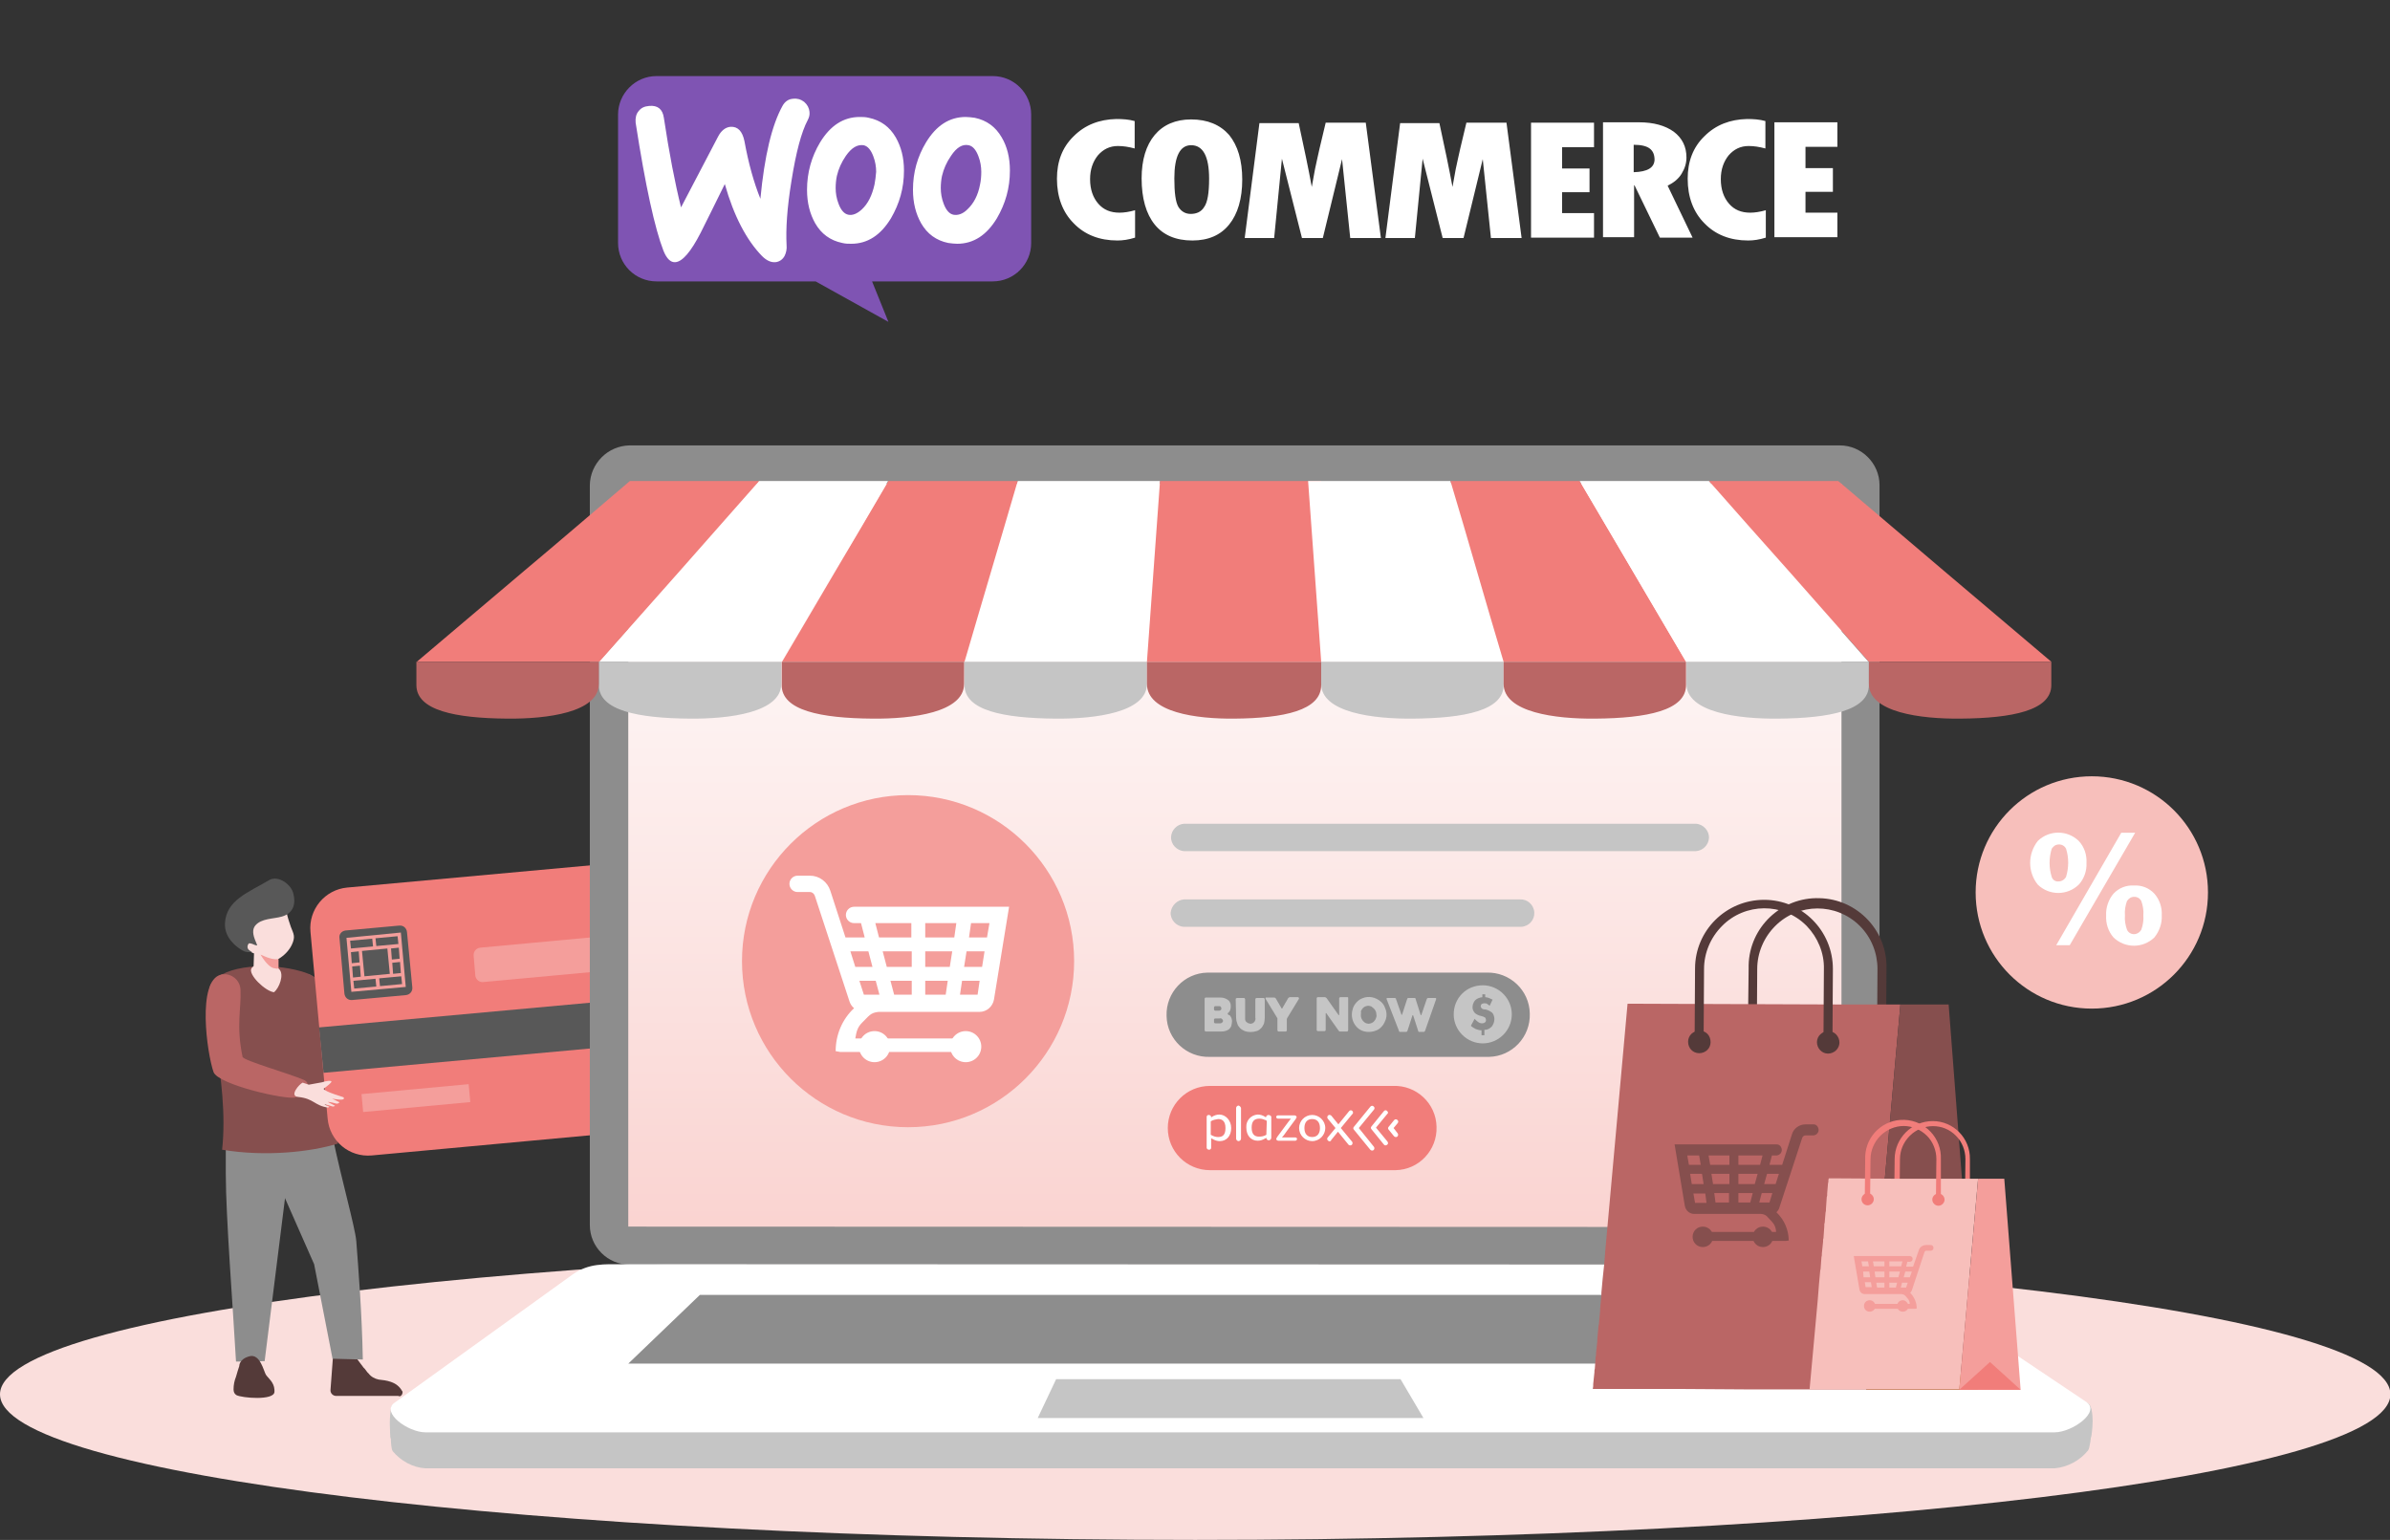 <svg xmlns="http://www.w3.org/2000/svg" xmlns:xlink="http://www.w3.org/1999/xlink" id="Capa_1" x="0px" y="0px" viewBox="0 0 584.3 376.5" style="enable-background:new 0 0 584.3 376.5;" xml:space="preserve"><rect x="0" y="0" width="584.3" height="376.5" fill="#333333" stroke="none"/><style type="text/css">	.st0{fill-rule:evenodd;clip-rule:evenodd;fill:#FADEDC;}	.st1{fill-rule:evenodd;clip-rule:evenodd;fill:#8D8D8D;}	.st2{fill-rule:evenodd;clip-rule:evenodd;fill:#99BFE8;}	.st3{fill-rule:evenodd;clip-rule:evenodd;fill:#FFFFFF;}	.st4{fill-rule:evenodd;clip-rule:evenodd;fill:#DAA9AA;}	.st5{fill-rule:evenodd;clip-rule:evenodd;fill:#543A39;}	.st6{fill-rule:evenodd;clip-rule:evenodd;fill:#864F4E;}	.st7{fill-rule:evenodd;clip-rule:evenodd;fill:#F49E9B;}	.st8{fill-rule:evenodd;clip-rule:evenodd;fill:#BA6665;}	.st9{fill-rule:evenodd;clip-rule:evenodd;fill:#585858;}	.st10{fill-rule:evenodd;clip-rule:evenodd;fill:#F17D7A;}	.st11{fill-rule:evenodd;clip-rule:evenodd;fill:#ECCB06;}	.st12{fill:#F49E9B;}	.st13{clip-path:url(#SVGID_00000099646330972971515630000013572106885772838807_);}	.st14{fill:url(#SVGID_00000181801164446054613730000015714179881813889165_);}	.st15{fill-rule:evenodd;clip-rule:evenodd;fill:#C5C5C5;}	.st16{clip-path:url(#SVGID_00000157302284187980983140000000832130930175133075_);}	.st17{fill:#F7BFBB;}	.st18{fill:#FFFFFF;}	.st19{clip-path:url(#SVGID_00000157274519997432499960000011039924151286512528_);}	.st20{fill:#C5C5C5;}	.st21{fill:#8D8D8D;}	.st22{fill:#543A39;}	.st23{clip-path:url(#SVGID_00000075153826776457930530000006646581230932163236_);}	.st24{fill:#BA6665;}	.st25{fill:#864F4E;}	.st26{fill:#B46327;}	.st27{fill:#F17D7A;}	.st28{clip-path:url(#SVGID_00000065054387049836282000000004823142167940816281_);}	.st29{fill-rule:evenodd;clip-rule:evenodd;fill:#7F54B3;}</style><g id="e3ecfb15-9ed6-4ff9-95e1-24eb893746f8">	<g id="a7a7a661-b142-432b-9e82-69900db48422">		<g>			<path class="st0" d="M292.2,305.3c161.4,0,292.2,15.9,292.2,35.6s-130.8,35.6-292.2,35.6S0,360.5,0,340.9     S130.8,305.3,292.2,305.3"></path>			<path class="st1" d="M55.2,277.6v9.4c0,10.4,1.8,33.3,2.5,45.9l7-0.1l5.7-45.6l9.8,1.4l0.5-12.4c0.1-43-21.9-33-20-8.6     C60.9,270.2,54.1,274.6,55.2,277.6"></path>			<path class="st2" d="M73.9,245.3c2.4,5.3,4,6.9,10.8,8c5.6,0.8,16.2-11.7,17-13.4s-2.2-6.2-3.2-5.6s-12.4,9.2-13.2,9.2     s-3.5-1.3-9.6-5.2C75.1,237.8,72.2,242.8,73.9,245.3"></path>			<path class="st3" d="M98.7,234.8c-0.2,1.6,1.2,4.2,2.4,4.7c0.1-0.2,0.9-1.2,1.4-2c1.1-1.6-1.5-5-2.2-4.3L98.7,234.8z"></path>			<path class="st4" d="M101.8,232.4c0.2-0.7,0.8-3.7,1.4-4.2c0.3-0.2,0.3-0.1,0.5,0c0.1,0.2,0.2,0.5,0.2,0.8c0,0.4-0.1,0.9-0.2,1.3     c1.7-0.9,3.2-2.9,4.4-4.3c0.5-0.6,1.3-0.5,0.8,0.5c-0.6,0.9-1.2,1.8-1.9,2.7l2.1-1.4c0.6-0.3,0.6,0.4,0.3,0.7     c-0.4,0.5-1.8,1.8-1.8,1.8l1.5-0.6c0.6-0.2,0.3,0.5,0.1,0.6c-0.4,0.3-1.6,1.1-1.6,1.1l0.7-0.2c0.8-0.3,0.2,0.8,0,0.8     c-0.1,0-2.8,1.8-3.3,2c-1.2,0.7-1.8,1.9-2.6,2.9c-1-0.9-1.6-2-1.8-3.3L101.8,232.4z"></path>			<path class="st5" d="M97.4,341.3H82.2c-0.7,0-1.3-0.5-1.4-1.2c0-0.1,0-0.2,0-0.3l0.6-8c0.5-0.2,1-0.4,1.5-0.5s0.9-0.5,1.1-1v-0.1     c0.3-1.5,2.6-2,3-0.5c0.1,0.2,0.1,0.4,0.1,0.6v0.1c0.1,0.3,0.1,0.6,0.2,0.9l0,0c0,0.4,0.1,0.7,0.1,1.1l0.6,0.8l0.3,0.4l0.6,0.8     l0.3,0.3l0.6,0.8l0.3,0.3c0.6,0.8,1.5,1.3,2.5,1.5c1.7,0.2,4.4,0.4,5.7,2.8l0.1,0.1c0.1,0.5-0.2,1.1-0.7,1.2     C97.5,341.3,97.5,341.4,97.4,341.3"></path>			<path class="st1" d="M81.4,278.3l-16.6,3.6l12,27.2l4.5,23.1l7.4,0.2c-0.2-11.2-1.1-22.5-1.6-29C86.8,300,83.4,288,81.4,278.3"></path>			<path class="st5" d="M67.1,340.3c-0.1,2.2-8,1.5-9.3,0.8c-0.5-0.3-0.7-0.8-0.7-1.4c0-1.1,0.2-2.1,0.6-3.1     c0.5-1.6,0.4-1.5,0.8-2.6c0,0-0.1-1.7,2.5-2.4s3.5,3.7,4,4.5s2,1.8,2.1,3.7C67.1,340,67.1,340.1,67.1,340.3"></path>			<path class="st6" d="M51.6,240.5c-2.3,3.4,4.6,23.3,2.7,40.6c10.7,1.8,21.9,0.5,28.3-1.5c0-13.1-1.2-28.7-3.9-38.5     c-0.6-1.6-1.9-2.7-5-3.6C66.1,235.3,54.8,235.8,51.6,240.5"></path>			<path class="st0" d="M71.3,231.1c-0.7,1.4-1.9,2.6-3.3,3.4v2.2l0.3,0.3c1.2,1.3,0,4.5-1.3,5.6c-2.1-0.2-6.5-4.4-5.5-5.9l0.5-0.5     l0.1-3.1c-0.2,0-1.5-0.8-1.9-0.9c-0.6-0.4-1-1-1-1.7c0-0.8,1.2-0.5,1.2-0.5c-1.5-2.1-3.2-3.8-1-5.6s7.4-3,7.4-3l3.1-1.1     c-0.4,1.1,0.4,4.1,1.2,6.3C71.8,228.4,72.3,229,71.3,231.1"></path>			<path class="st7" d="M63.7,233.4c0,0,1.7,3,3.2,3.3s0.7,0.1,1.2,0v-2.2C67.1,234.6,66.1,234.5,63.7,233.4"></path>			<path class="st8" d="M58.8,242.1c0-2.2-1.9-4-4.1-3.9c-0.2,0-0.5,0-0.7,0.1c-5.9,1.5-3.4,19.2-1.8,23.8c1.1,3.1,17.9,6.9,20,6.2     c1.2-0.4,2.2-1.2,2.8-2.2c0.4-0.6,0.3-1.5-0.4-1.9c-0.1-0.1-0.2-0.1-0.4-0.2c-3.4-1.5-14.7-4.7-14.9-5.6     C57.7,250.6,59,246.8,58.8,242.1"></path>			<path class="st9" d="M71.6,218.1c0.9,2.9,0.1,5.2-2.7,6c-2.1,0.6-5,0.4-6.5,2.2c-0.7,0.9-0.7,2.1,0.2,4.1c0.2,0.6,0.6,1-0.4,0.6     c-0.4-0.2-1.2-0.5-1.4-0.3c-0.4,0.5-0.4,1.2,0.1,1.6c0,0,0.1,0,0.1,0.1c0.2,0.1,0.4,0.2,0.6,0.3c-0.8,0.2-1.6,0.1-2.3-0.3     c-1.2-0.7-4.5-2.9-4.3-6.7c0.3-5.6,5.7-7.5,10.6-10.4C67.6,213.9,70.8,215.8,71.6,218.1"></path>			<path class="st2" d="M171.4,240.8c0.2,1.5-0.4,2.9-1.5,3.9c-0.1-0.2-0.8-0.9-1.2-1.4c-1-1.2,0.8-4.1,1.4-3.5L171.4,240.8z"></path>			<path class="st10" d="M171.4,209.1L84.9,217c-5.5,0.5-9.5,5.4-9,10.8l4.2,45.7c0.5,5.5,5.3,9.5,10.8,9l86.6-8L171.4,209.1z"></path>			<polygon class="st9" points="174.5,242.4 78,251.2 79.1,262.3 175.5,253.5    "></polygon>			<path class="st11" d="M175.9,258l-2.8,0.2c-2.9,0.3-5,3-4.7,6c0.3,2.8,2.8,4.9,5.7,4.7l2.8-0.2h0.1L175.9,258L175.9,258z"></path>			<path class="st11" d="M173,226.6l-18.7,1.7c-1,0.1-1.7,1-1.6,1.9l0.4,4.8c0.1,1,1,1.7,2,1.6l0,0l18.7-1.7L173,226.6z"></path>			<path class="st7" d="M147.7,228.9l-30.3,2.8c-1,0.1-1.7,1-1.6,2l0,0l0.4,4.8c0.1,1,1,1.7,1.9,1.6c0,0,0,0,0.1,0l30.3-2.8     c1-0.1,1.7-1,1.6-2l0,0l-0.4-4.8C149.6,229.5,148.7,228.8,147.7,228.9L147.7,228.9"></path>			<path class="st11" d="M160.6,258.9l-2.8,0.3c-2.9,0.3-5.1,2.9-4.8,5.8s2.9,5.1,5.8,4.8l2.8-0.2c2.9-0.3,5.1-2.9,4.8-5.8l0,0     C166.1,260.8,163.5,258.7,160.6,258.9"></path>			<path class="st9" d="M84.5,227.5l13.1-1.2c1-0.1,1.8,0.6,1.9,1.6l0,0l1.3,13.5c0.1,1-0.6,1.8-1.6,1.9l-13.1,1.2     c-1,0.1-1.8-0.6-1.9-1.6L83,229.4C82.8,228.5,83.5,227.6,84.5,227.5"></path>			<path class="st7" d="M98.1,238.7l-5.4,0.5l0.2,1.9l5.4-0.5L98.1,238.7z M97.8,235.2l-1.9,0.2l0.2,2.7l1.9-0.2L97.8,235.2z      M95.6,231.9l0.2,2.7l1.9-0.2l-0.2-2.7L95.6,231.9z M88,236.1l-1.9,0.2l0.2,2.7l1.9-0.2L88,236.1z M87.7,232.6l-1.9,0.2l0.2,2.7     l1.9-0.2L87.7,232.6z M88.5,232.5l0.6,6.2l6.2-0.6l-0.6-6.2L88.5,232.5z M86.4,239.8l0.2,1.9l5.4-0.5l-0.2-1.9L86.4,239.8z      M91,229.5l-5.4,0.5l0.2,1.9l5.4-0.5L91,229.5z M97.2,228.9l-5.4,0.5l0.2,1.9l5.4-0.5L97.2,228.9z M84.7,229.3L98,228l1.2,13.3     l-13.3,1.2L84.7,229.3z"></path>							<rect x="88.5" y="266.2" transform="matrix(0.996 -9.254516e-02 9.254516e-02 0.996 -24.402 10.559)" class="st12" width="26.3" height="4.4"></rect>			<path class="st0" d="M74,264.7l1.5,0.5l3.3-0.6c0.4-0.2,2.8-0.7,2.1,0.1c-0.4,0.5-1.8,1.5-1.8,1.5c0.4,0.8,4.9,2,4.9,2.1     c0.6,1-2.3,0.4-2.8,0.3c0.6,0.3,1.2,0.6,1.8,0.9c-0.2,0.3-0.6,0.4-0.9,0.3c-0.6-0.2-1.2-0.3-1.9-0.4c-0.1,0.1,1.8,0.9,1.7,1     c-0.2,0.1-0.5,0.2-0.7,0.1c-0.6-0.2-1.2-0.4-1.8-0.5c-0.2,0.1,1.3,0.6,1.1,0.6s-0.2,0.3-0.3,0.2c-3.4-0.5-3.4-2.2-7.3-2.6     C70.6,268,73.2,265,74,264.7"></path>			<path class="st1" d="M153.9,108.9h295.9c5.3,0,9.7,4.4,9.7,9.7v180.9c0,5.3-4.3,9.7-9.7,9.7H153.9c-5.3,0-9.7-4.3-9.7-9.7V118.6     C144.3,113.3,148.6,109,153.9,108.9"></path>			<g>				<g>					<defs>						<path id="SVGID_1_" d="M153.6,299.9L153.6,299.9L153.6,299.9V118.4c0-0.1,0.1-0.1,0.1-0.1h296.4c0.1,0,0.1,0.1,0.1,0.1v181.5        l0,0l-0.1,0.1L153.6,299.9L153.6,299.9"></path>					</defs>					<clipPath id="SVGID_00000183940741340811005790000000977473045417736337_">						<use xlink:href="#SVGID_1_" style="overflow:visible;"></use>					</clipPath>					<g style="clip-path:url(#SVGID_00000183940741340811005790000000977473045417736337_);">													<linearGradient id="SVGID_00000012462932689242569160000016595101064917085077_" gradientUnits="userSpaceOnUse" x1="301.95" y1="851.94" x2="301.95" y2="584.26" gradientTransform="matrix(1 0 0 1 0 -466)">							<stop offset="0" style="stop-color:#F7BFBB"></stop>							<stop offset="1" style="stop-color:#FFFFFF"></stop>						</linearGradient>													<rect x="153.6" y="118.3" style="fill:url(#SVGID_00000012462932689242569160000016595101064917085077_);" width="296.7" height="181.7"></rect>					</g>				</g>			</g>			<path class="st15" d="M139.3,320.9h324.8l46.6,22.5c1.3,0.6,0.6,10.1-0.2,11.2c-2,2.5-5,4.1-8.2,4.4H104c-3.1-0.2-6-1.8-8-4.2     c-0.8-1.2-0.4-9.3-0.3-10.8L139.3,320.9z"></path>			<path class="st15" d="M139.3,320.9h324.8l46.2,22.1c2,1,1.2,8,0.8,8.6c-1.4,2.2-6,4.6-8.8,4.6H104c-2.8,0-7.1-2.3-8.4-4.4     c-0.3-0.5-0.2-1.9-0.3-3.7c0-1.4,0.1-2.9,0.4-4.3L139.3,320.9z"></path>			<path class="st3" d="M152.3,309.1l300.4,0.1c4-0.2,7.5,0.1,10.3,2l47.1,31.6c3.5,2.4-3.5,7.4-7.8,7.4H104     c-4.2,0-10.9-4.8-7.6-7.2l43.6-31.4C144,308.8,147.7,309.1,152.3,309.1"></path>			<polygon class="st1" points="171.1,316.6 430.6,316.6 448.1,333.4 153.6,333.4    "></polygon>			<polygon class="st15" points="258.2,337.2 342.4,337.2 348,346.7 253.7,346.7    "></polygon>			<g>				<g>					<defs>						<path id="SVGID_00000014596411340133521180000003416132690384284560_" d="M511.4,189.8c15.7,0,28.4,12.7,28.4,28.4        s-12.7,28.4-28.4,28.4c-15.7,0-28.4-12.7-28.4-28.4S495.7,189.8,511.4,189.8L511.4,189.8"></path>					</defs>					<clipPath id="SVGID_00000062912856480532131170000005182826282193798302_">						<use xlink:href="#SVGID_00000014596411340133521180000003416132690384284560_" style="overflow:visible;"></use>					</clipPath>					<g style="clip-path:url(#SVGID_00000062912856480532131170000005182826282193798302_);">						<rect x="483" y="189.8" class="st17" width="56.8" height="56.8"></rect>					</g>				</g>			</g>			<path class="st18" d="M502.7,231.1l15.9-27.5h3.4l-16,27.5H502.7z M528.5,223.8c0.1,2-0.6,3.9-1.8,5.4c-2.8,2.7-7.2,2.7-10,0     c-1.3-1.5-1.9-3.4-1.8-5.4c-0.1-1.9,0.6-3.9,1.8-5.3c1.3-1.4,3.1-2.1,5-2c1.9-0.1,3.7,0.6,5,2C528,220,528.6,221.9,528.5,223.8z      M521.7,228.4c0.7,0,1.4-0.4,1.8-1.1c0.4-1.1,0.6-2.3,0.5-3.5c0.1-1.2-0.1-2.4-0.5-3.5c-0.5-1-1.7-1.3-2.7-0.8     c-0.3,0.2-0.6,0.5-0.8,0.8c-0.4,1.1-0.6,2.3-0.5,3.5c-0.1,1.2,0.1,2.4,0.5,3.5C520.3,228,521,228.4,521.7,228.4z M510.1,211     c0.1,1.9-0.6,3.9-1.9,5.3c-2.8,2.7-7.2,2.7-10,0c-2.5-3.1-2.5-7.5,0-10.7c2.8-2.7,7.2-2.7,10,0C509.6,207.1,510.2,209,510.1,211     L510.1,211z M503.3,215.5c0.7,0,1.4-0.4,1.8-1.1c0.7-2.3,0.7-4.7,0-6.9c-0.5-1-1.7-1.3-2.7-0.8c-0.3,0.2-0.6,0.5-0.8,0.8     c-0.7,2.3-0.7,4.7,0,6.9C501.8,215.1,502.5,215.6,503.3,215.5z"></path>			<g>				<g>					<defs>						<path id="SVGID_00000068677519228161649690000006896344741377535930_" d="M222,194.4c22.4,0,40.6,18.2,40.6,40.6        c0,22.4-18.2,40.6-40.6,40.6s-40.6-18.2-40.6-40.6S199.6,194.4,222,194.4L222,194.4"></path>					</defs>					<clipPath id="SVGID_00000176025717056771202270000007531920511728666296_">						<use xlink:href="#SVGID_00000068677519228161649690000006896344741377535930_" style="overflow:visible;"></use>					</clipPath>					<g style="clip-path:url(#SVGID_00000176025717056771202270000007531920511728666296_);">						<rect x="181.4" y="194.4" class="st12" width="81.2" height="81.2"></rect>					</g>				</g>			</g>			<path class="st3" d="M226.2,232.6v3.8h6l0.6-3.8H226.2z M216.8,236.4h6.1v-3.8h-7.1L216.8,236.4z M209.1,236.4h4.2l-1-3.8h-4.4     L209.1,236.4z M215,243.2l-0.9-3.4h-4l1.1,3.4H215z M222.9,243.2v-3.4h-5.2l0.9,3.4H222.9z M231.2,243.2l0.5-3.4h-5.5v3.4H231.2z      M239.5,239.8h-4.3l-0.5,3.4h4.3L239.5,239.8z M240.7,232.6h-4.4l-0.6,3.8h4.4L240.7,232.6z M237.4,225.7l-0.5,3.5h4.4l0.6-3.5     H237.4z M226.2,225.7v3.5h7.1l0.5-3.5H226.2z M214,225.7l0.9,3.5h7.9v-3.5H214z M206.7,229.2h4.7l-0.9-3.5h-1.7c-1.1,0-2-0.9-2-2     s0.9-2,2-2h37.9l-3.7,22.7c-0.3,1.7-1.8,3-3.5,3h-24.7c-2.1,0.2-2.4,1.1-4,2.6c-1.2,1.2-1.4,2.2-1.7,3.9h27c1.1,0,2,2,2,3.1     c0,1.1,0.2,0.2-1,0.2h-31.7l-1.1-0.2c0-4,1.6-7.8,4.5-10.5c-0.5-0.4-0.9-1-1.1-1.6l-8.5-25.9c-0.2-0.5-0.6-0.9-1.2-0.9h-3     c-1.1,0-2-0.9-2-2s0.9-2,2-2h3c2.3,0,4.3,1.5,5,3.7L206.7,229.2z"></path>			<path class="st3" d="M213.8,252.1c2.1,0,3.8,1.7,3.8,3.8s-1.7,3.8-3.8,3.8s-3.8-1.7-3.8-3.8l0,0     C210,253.8,211.7,252.1,213.8,252.1"></path>			<path class="st3" d="M236.1,252.1c2.1,0,3.8,1.7,3.8,3.8s-1.7,3.8-3.8,3.8s-3.8-1.7-3.8-3.8S234,252.1,236.1,252.1L236.1,252.1"></path>			<path class="st10" d="M295.8,265.5h44.8c5.7-0.2,10.5,4.3,10.6,10c0.2,5.7-4.3,10.5-10,10.6c-0.2,0-0.4,0-0.6,0h-44.8     c-5.7,0-10.3-4.6-10.3-10.3S290.1,265.5,295.8,265.5"></path>			<g>				<path class="st1" d="M295.8,237.8h67.6c5.7-0.2,10.5,4.3,10.6,10c0.2,5.7-4.3,10.5-10,10.6c-0.2,0-0.4,0-0.6,0h-67.6      c-5.7,0.2-10.5-4.3-10.6-10c-0.2-5.7,4.3-10.5,10-10.6C295.4,237.8,295.6,237.8,295.8,237.8"></path>				<path class="st20" d="M339,244.3c0-0.1,0-0.2,0-0.2c0-0.1,0.1-0.1,0.2-0.1h1.8c0.1,0,0.1,0,0.2,0.1c0.1,0,0.1,0.1,0.1,0.2      l1.3,3.7c0,0.1,0,0.1,0.1,0.1s0.1,0,0.1-0.1l1.2-3.7c0-0.1,0.1-0.1,0.1-0.2c0.1-0.1,0.1-0.1,0.2-0.1h1.5c0.1,0,0.2,0,0.2,0.1      c0.1,0,0.1,0.1,0.1,0.2l1.2,3.8c0,0.1,0.1,0.1,0.1,0.1s0.1,0,0.1-0.1l1.3-3.8c0-0.1,0.1-0.1,0.1-0.2c0.1,0,0.1-0.1,0.2-0.1h1.8      c0.1,0,0.1,0,0.2,0.1c0,0.1,0,0.1,0,0.2l-2.7,7.7c0,0.1-0.1,0.1-0.1,0.2c-0.1,0-0.1,0.1-0.2,0.1H347c-0.1,0-0.2,0-0.2-0.1      c-0.1,0-0.1-0.1-0.1-0.2l-1.2-3.7c0-0.1-0.1-0.1-0.1-0.1s-0.1,0-0.1,0.1l-1.2,3.7c0,0.1-0.1,0.1-0.1,0.2c-0.1,0-0.1,0.1-0.2,0.1      h-1.5c-0.1,0-0.2,0-0.2-0.1c-0.1,0-0.1-0.1-0.1-0.2L339,244.3z M332.7,248.1c0,0.3,0,0.5,0.1,0.8s0.3,0.5,0.4,0.7      c0.2,0.2,0.4,0.4,0.6,0.5s0.5,0.2,0.8,0.2s0.5-0.1,0.8-0.2c0.2-0.1,0.5-0.3,0.6-0.5c0.2-0.2,0.3-0.4,0.4-0.7s0.2-0.5,0.1-0.8      c0-0.6-0.2-1.1-0.6-1.5c-0.2-0.2-0.4-0.3-0.6-0.5c-0.2-0.1-0.5-0.2-0.8-0.2s-0.5,0.1-0.8,0.2c-0.2,0.1-0.5,0.3-0.6,0.5      c-0.2,0.2-0.3,0.4-0.4,0.7C332.8,247.5,332.7,247.8,332.7,248.1L332.7,248.1z M330.5,248.1c0-0.6,0.1-1.1,0.3-1.7      c0.2-0.5,0.5-1,0.9-1.4s0.8-0.7,1.3-0.9c1.6-0.7,3.4-0.3,4.7,0.9c0.4,0.4,0.7,0.8,0.9,1.4c0.5,1.1,0.5,2.3,0,3.3      c-0.2,0.5-0.5,1-0.9,1.4s-0.8,0.7-1.4,0.9c-1.1,0.4-2.3,0.4-3.3,0s-1.8-1.3-2.2-2.3C330.6,249.2,330.5,248.6,330.5,248.1      L330.5,248.1z M329.6,244.2v7.7c0,0.1-0.1,0.3-0.3,0.3h-1.7c-0.1,0-0.2,0-0.2-0.1c-0.1,0-0.1-0.1-0.2-0.2l-2.9-4.1      c0-0.1-0.1-0.1-0.1-0.1s-0.1,0-0.1,0.1v4c0,0.1,0,0.1-0.1,0.2c0,0.1-0.1,0.1-0.2,0.1h-1.6c-0.1,0-0.1,0-0.2-0.1      c-0.1,0-0.1-0.1-0.1-0.2v-7.7c0-0.1,0-0.1,0.1-0.2c0-0.1,0.1-0.1,0.2-0.1h1.7c0.1,0,0.2,0,0.2,0.1c0.1,0,0.1,0.1,0.2,0.1      l2.9,4.1c0,0.1,0.1,0.1,0.1,0.1s0.1,0,0.1-0.1v-4c0-0.1,0-0.1,0.1-0.2c0.1-0.1,0.1-0.1,0.2-0.1h1.7c0.1,0,0.1,0,0.2,0.1      C329.6,244.1,329.6,244.2,329.6,244.2L329.6,244.2z M317.5,244.3l-2.8,4.6c0,0.1-0.1,0.2-0.1,0.2c0,0.1,0,0.2,0,0.2v2.6      c0,0.1,0,0.1-0.1,0.2c0,0.1-0.1,0.1-0.2,0.1h-1.7c-0.1,0-0.1,0-0.2-0.1s-0.1-0.1-0.1-0.2v-2.6c0-0.1,0-0.2,0-0.3      s-0.1-0.2-0.1-0.2c-0.5-0.8-0.9-1.5-1.4-2.3s-0.9-1.5-1.4-2.3c0-0.1,0-0.1,0-0.2c0-0.1,0.1-0.1,0.1-0.1h2c0.2,0,0.3,0.1,0.4,0.2      l1.4,2.4c0,0.1,0.1,0.1,0.1,0.1s0.1,0,0.1-0.1l1.4-2.4c0-0.1,0.1-0.1,0.2-0.2c0.1,0,0.1-0.1,0.2-0.1h2c0.1,0,0.1,0,0.2,0.1      C317.6,244.1,317.6,244.2,317.5,244.3L317.5,244.3z M302.1,244.3c0-0.1,0-0.1,0.1-0.2c0.1,0,0.1-0.1,0.2-0.1h1.7      c0.1,0,0.1,0,0.2,0.1c0,0.1,0.1,0.1,0.1,0.2v4.6c0,0.3,0,0.5,0.1,0.7s0.2,0.3,0.4,0.4c0.1,0.1,0.3,0.2,0.4,0.2s0.3,0.1,0.4,0.1      s0.3,0,0.4-0.1c0.2,0,0.3-0.1,0.4-0.2c0.1-0.1,0.3-0.3,0.3-0.4c0.1-0.2,0.2-0.5,0.1-0.7v-4.6c0-0.1,0-0.1,0.1-0.2      c0,0,0.1-0.1,0.2-0.1h1.7c0.1,0,0.1,0,0.2,0.1c0,0.1,0.1,0.1,0.1,0.2v4.6c0,0.5-0.1,1-0.2,1.4c-0.2,0.4-0.4,0.8-0.7,1.1      c-0.3,0.3-0.7,0.6-1.1,0.7c-1,0.3-2,0.3-2.9,0c-0.4-0.2-0.8-0.4-1.1-0.7c-0.3-0.3-0.6-0.7-0.7-1.1c-0.2-0.5-0.3-1-0.3-1.4      L302.1,244.3z M298.2,249h-1.1c-0.1,0-0.3,0.1-0.3,0.3v0.6c0,0.1,0,0.1,0.1,0.2c0.1,0.1,0.1,0.1,0.2,0.1h1.3      c0.1,0,0.3-0.1,0.4-0.2c0.1-0.1,0.2-0.2,0.2-0.4s-0.1-0.3-0.2-0.4C298.6,249,298.5,248.9,298.2,249L298.2,249z M297.1,247.1h1      c0.1,0,0.3-0.1,0.4-0.2c0.1-0.1,0.1-0.2,0.1-0.4c0-0.1-0.1-0.3-0.2-0.4c-0.1-0.1-0.2-0.1-0.3-0.1h-1c-0.1,0-0.3,0.1-0.3,0.3v0.5      C296.8,247,297,247.1,297.1,247.1L297.1,247.1z M300.2,248c0.1,0.1,0.2,0.2,0.4,0.2c0.1,0.1,0.2,0.2,0.3,0.4      c0.1,0.2,0.2,0.3,0.2,0.5c0.1,0.2,0.1,0.4,0.1,0.6c0,0.4-0.1,0.8-0.2,1.2c-0.1,0.3-0.4,0.6-0.6,0.8c-0.3,0.2-0.6,0.3-0.9,0.4      c-0.4,0.1-0.7,0.1-1.1,0.1h-3.6c-0.1,0-0.1,0-0.2-0.1s-0.1-0.1-0.1-0.2v-7.7c0-0.1,0-0.1,0.1-0.2c0-0.1,0.1-0.1,0.2-0.1h3.4      c0.3,0,0.7,0,1,0.1s0.6,0.2,0.9,0.4s0.5,0.4,0.6,0.7c0.2,0.3,0.2,0.7,0.2,1.1c0,0.3-0.1,0.6-0.2,0.9c-0.1,0.2-0.3,0.4-0.5,0.6      C300.1,247.8,300.1,247.9,300.2,248L300.2,248z"></path>				<path class="st15" d="M362.5,240.9c3.9,0,7.1,3.2,7.1,7.1c0,3.9-3.2,7.1-7.1,7.1s-7.1-3.2-7.1-7.1l0,0      C355.4,244,358.5,240.9,362.5,240.9"></path>				<path class="st21" d="M360.5,249.1c0.3,0.3,0.6,0.6,0.9,0.8s0.6,0.3,1,0.3c0.2,0,0.5-0.1,0.6-0.2c0.2-0.1,0.3-0.4,0.3-0.6      c0-0.2-0.1-0.4-0.2-0.6c-0.3-0.2-0.6-0.3-1-0.4c-0.6-0.1-1.2-0.4-1.6-0.8c-0.3-0.4-0.5-0.8-0.5-1.3c0-0.6,0.2-1.2,0.6-1.7      c0.5-0.5,1.1-0.7,1.8-0.8v-0.7h0.7v0.7c0.3,0,0.6,0.1,0.9,0.2c0.3,0.1,0.6,0.3,0.9,0.4l-0.7,1.5c-0.2-0.2-0.5-0.3-0.7-0.5      c-0.2-0.1-0.5-0.1-0.7-0.1s-0.4,0.1-0.6,0.2c-0.1,0.1-0.2,0.3-0.2,0.5s0.1,0.3,0.2,0.5c0.2,0.2,0.5,0.3,0.8,0.3h0.1      c0.6,0.1,1.2,0.4,1.7,0.8c0.2,0.2,0.3,0.4,0.4,0.7c0.3,0.9,0.1,1.9-0.5,2.7c-0.5,0.5-1.1,0.8-1.8,0.8v1.3h-0.7v-1.2      c-0.5,0-0.9-0.1-1.4-0.3c-0.4-0.2-0.9-0.5-1.2-0.8L360.5,249.1z"></path>			</g>			<path class="st3" d="M283.6,117.6h-34.8c-2.2,7.4-4.4,14.8-6.5,22.1s-4.3,14.8-6.5,22.1h44.7L283.6,117.6z"></path>			<path class="st10" d="M248.8,117.6h-31.6c-4.3,7.4-8.7,14.8-13,22.1l-13,22.1h44.6c2.2-7.4,4.3-14.8,6.5-22.1     S246.6,125,248.8,117.6"></path>			<path class="st3" d="M217.1,117.6h-31.6c-6.5,7.4-13,14.8-19.5,22.1l-19.6,22.1H191l13-22.1C208.5,132.3,212.8,125,217.1,117.6"></path>			<path class="st10" d="M185.6,117.6H154c-8.7,7.4-17.3,14.8-26,22.1l-26.1,22.1h44.6l19.6-22.1C172.6,132.3,179.1,125,185.6,117.6     "></path>			<path class="st15" d="M235.7,161.8h44.7v5.4c0,7-12.7,8.6-22.4,8.5c-12.7-0.1-22.2-2-22.2-8.2L235.7,161.8z"></path>			<path class="st8" d="M191.1,161.8h44.6v5.4c0,7-12.7,8.6-22.4,8.5c-12.7-0.1-22.2-2-22.2-8.2L191.1,161.8L191.1,161.8z"></path>			<path class="st15" d="M146.4,161.8H191v5.4c0,7-12.7,8.6-22.4,8.5c-12.7-0.1-22.2-2-22.2-8.2L146.4,161.8L146.4,161.8z"></path>			<path class="st8" d="M101.8,161.8h44.6v5.4c0,7-12.7,8.6-22.4,8.5c-12.7-0.1-22.2-2-22.2-8.2L101.8,161.8L101.8,161.8z"></path>			<path class="st8" d="M323,161.8h-42.6v5.4c0,7,12.1,8.6,21.4,8.5c12.1-0.1,21.2-2,21.2-8.2V161.8z"></path>			<polygon class="st10" points="280.4,161.8 323,161.8 323,117.6 283.6,117.6    "></polygon>			<path class="st3" d="M319.8,117.6h34.8c2.2,7.4,4.4,14.8,6.5,22.1c2.2,7.4,4.4,14.8,6.5,22.1H323L319.8,117.6z"></path>			<path class="st10" d="M354.6,117.6h31.6c4.3,7.4,8.7,14.8,13,22.1c4.3,7.4,8.7,14.8,13,22.1h-44.6c-2.2-7.4-4.4-14.8-6.5-22.1     S356.8,125,354.6,117.6"></path>			<path class="st3" d="M386.2,117.6h31.6c6.5,7.4,13,14.8,19.5,22.1l19.5,22.1h-44.6c-4.3-7.4-8.7-14.8-13-22.1     C394.9,132.3,390.6,125,386.2,117.6"></path>			<path class="st10" d="M417.8,117.6h31.6l26,22.1l26.1,22.1h-44.6l-19.5-22.1C430.8,132.3,424.3,125,417.8,117.6"></path>			<path class="st15" d="M367.6,161.8H323v5.4c0,7,12.7,8.6,22.4,8.5c12.7-0.1,22.2-2,22.2-8.2V161.8z"></path>			<path class="st8" d="M412.2,161.8h-44.6v5.4c0,7,12.7,8.6,22.4,8.5c12.7-0.1,22.2-2,22.2-8.2V161.8z"></path>			<path class="st15" d="M456.9,161.8h-44.6v5.4c0,7,12.7,8.6,22.4,8.5c12.7-0.1,22.2-2,22.2-8.2V161.8z"></path>			<path class="st8" d="M501.5,161.8h-44.6v5.4c0,7,12.7,8.6,22.4,8.5c12.7-0.1,22.2-2,22.2-8.2V161.8z"></path>			<path class="st15" d="M289.5,201.4h125.1c1.8,0.1,3.3,1.7,3.2,3.5c-0.1,1.7-1.5,3.1-3.2,3.2H289.5c-1.8-0.1-3.3-1.7-3.2-3.5     C286.4,202.9,287.8,201.5,289.5,201.4"></path>			<path class="st15" d="M289.5,219.9h82.1c1.8-0.1,3.4,1.3,3.5,3.2c0.1,1.8-1.3,3.4-3.2,3.5c-0.1,0-0.2,0-0.4,0h-82.1     c-1.8-0.1-3.3-1.7-3.2-3.5C286.4,221.4,287.8,220,289.5,219.9"></path>			<path class="st22" d="M429.5,253.5l0.1-16.6c0-3.9,1.6-7.7,4.4-10.5c5.7-5.7,14.9-5.7,20.6-0.1l0.1,0.1c2.8,2.8,4.3,6.6,4.3,10.5     l-0.1,16.6c0,0.6,0.5,1.1,1.1,1.1l0,0c0.6,0,1.1-0.5,1.1-1.1l0.1-16.6c0.3-9.3-7.1-17.1-16.4-17.3c-9.3-0.3-17.1,7.1-17.3,16.4     c0,0.3,0,0.5,0,0.8l-0.2,16.6c0,0.6,0.5,1.1,1.1,1.1l0,0C429,254.6,429.5,254.2,429.5,253.5"></path>			<g>				<g>					<defs>						<polygon id="SVGID_00000123433348066011009350000012712192107989922482_" points="442.3,339.7 442.3,339.7 442.3,339.7         426.9,339.7 426.9,339.7 426.9,339.7 411.6,339.6 411.6,339.6 411.5,339.6 396.2,339.6 396.2,339.6 396.2,339.6 389.4,339.6         389.5,338.9 389.5,338.9 389.5,338.9 389.5,338.4 389.5,338.4 389.5,338.4 389.8,335.5 389.8,335.5 389.8,335.1 389.8,335.1         389.8,335.1 389.9,334.6 389.9,334.6 389.9,334.6 390.1,331.8 390.1,331.8 390.2,331.3 390.2,331.3 390.2,331.3 390.2,330.8         390.2,330.8 390.2,330.8 390.5,328 390.5,328 390.5,328 390.5,327.5 390.5,327.5 390.5,327.5 390.8,324.2 390.8,324.2         390.8,324.2 390.9,323.7 390.9,323.7 390.9,323.7 391.2,320.4 391.2,320.4 391.2,320.4 391.2,319.9 391.2,319.9 391.2,319.9         391.5,316.6 391.5,316.6 391.5,316.6 391.5,316.1 391.5,316.1 391.5,316.1 391.8,312.8 391.8,312.8 391.8,312.8 392.2,309         392.2,309 392.2,309 392.5,305.3 392.5,305.3 392.5,305.3 397.9,245.4 452.5,245.6 452.5,245.6 452.5,245.6 464.6,245.6         456.2,339.7       "></polygon>					</defs>					<clipPath id="SVGID_00000018205528160814966960000007106511820993756300_">						<use xlink:href="#SVGID_00000123433348066011009350000012712192107989922482_" style="overflow:visible;"></use>					</clipPath>					<g style="clip-path:url(#SVGID_00000018205528160814966960000007106511820993756300_);">						<rect x="389.4" y="245.4" class="st24" width="75.2" height="94.3"></rect>					</g>				</g>			</g>			<polygon class="st25" points="476.4,245.6 464.6,245.6 456.2,339.8 483.6,339.8    "></polygon>			<polygon class="st26" points="456.2,339.8 470,327.4 483.6,339.8    "></polygon>			<path class="st22" d="M412.7,254.7c0-1.5,1.2-2.7,2.8-2.7s2.7,1.2,2.7,2.8c0,1.5-1.2,2.7-2.8,2.7l0,0     C413.9,257.5,412.7,256.3,412.7,254.7C412.7,254.8,412.7,254.7,412.7,254.7"></path>			<path class="st22" d="M444.2,254.8c0-1.5,1.3-2.7,2.8-2.7s2.7,1.3,2.7,2.8c0,1.5-1.3,2.7-2.8,2.7     C445.4,257.6,444.2,256.3,444.2,254.8L444.2,254.8"></path>			<path class="st22" d="M416.5,253.5l0.1-16.6c0-3.9,1.6-7.7,4.4-10.5c5.6-5.7,14.9-5.8,20.6-0.1l0.1,0.1c2.7,2.8,4.3,6.6,4.2,10.5     l-0.1,16.6c0,0.6,0.5,1.1,1.1,1.1l0,0c0.6,0,1.1-0.5,1.1-1.1l0.1-16.6c0-9.3-7.5-16.9-16.8-16.9s-16.9,7.5-16.9,16.8l0,0     l-0.1,16.6c0,0.6,0.5,1.1,1.1,1.1S416.5,254,416.5,253.5"></path>			<path class="st6" d="M422.8,287v2.5h-4l-0.4-2.5H422.8z M429,289.5h-4V287h4.7L429,289.5z M434.1,289.5h-2.8l0.7-2.5h2.9     L434.1,289.5z M430.1,294l0.6-2.3h2.6l-0.7,2.3H430.1z M425,294v-2.3h3.5l-0.6,2.3H425z M419.4,294l-0.3-2.3h3.6v2.3H419.4z      M414,291.8h2.9l0.3,2.3h-2.8L414,291.8z M413.2,287h2.9l0.4,2.5h-2.9L413.2,287z M415.4,282.5l0.4,2.3h-2.9l-0.4-2.3H415.4z      M422.8,282.5v2.3h-4.7l-0.4-2.3H422.8z M430.9,282.5l-0.6,2.3H425v-2.3H430.9z M435.7,284.8h-3.1l0.6-2.3h1.2     c0.7-0.1,1.3-0.7,1.2-1.5c-0.1-0.7-0.6-1.2-1.2-1.2h-25l2.5,15c0.2,1.2,1.2,2,2.3,2h16.3c1.4,0.1,1.6,0.8,2.6,1.8     c0.7,0.7,1.1,1.6,1.1,2.6h-17.9c-0.7,0-1.3,1.3-1.3,2.1s-0.1,0.1,0.6,0.1h21l0.7-0.1c0-2.6-1.1-5.1-3-6.9     c0.3-0.3,0.6-0.7,0.7-1.1l5.6-17.1c0.1-0.3,0.4-0.6,0.8-0.6h2c0.7-0.1,1.3-0.7,1.2-1.5c-0.1-0.7-0.6-1.2-1.2-1.2h-2     c-1.5,0-2.9,1-3.3,2.4L435.7,284.8z"></path>			<path class="st6" d="M431,299.9c-1.4,0-2.5,1.1-2.5,2.5s1.1,2.5,2.5,2.5s2.5-1.1,2.5-2.5S432.4,299.9,431,299.9L431,299.9"></path>			<path class="st6" d="M416.3,299.9c-1.4,0-2.5,1.1-2.5,2.5s1.1,2.5,2.5,2.5s2.5-1.1,2.5-2.5S417.7,299.9,416.3,299.9L416.3,299.9"></path>			<path class="st27" d="M464.4,292.5l0.1-9.1c0-2.2,0.9-4.2,2.4-5.7c3.1-3.1,8.2-3.2,11.3,0l0,0c1.5,1.5,2.3,3.6,2.3,5.7l-0.1,9.1     c0,0.3,0.3,0.6,0.6,0.6c0.3,0,0.6-0.3,0.6-0.6v-9.1c0.1-5.1-4-9.3-9.1-9.3l0,0c-5.1,0-9.3,4.2-9.3,9.3l-0.1,9.1     c0,0.3,0.2,0.6,0.5,0.7c0.3,0,0.6-0.2,0.7-0.5C464.4,292.6,464.4,292.5,464.4,292.5"></path>			<g>				<g>					<defs>						<polygon id="SVGID_00000085929336630775392350000000191222743304449172_" points="468,339.8 468,339.8 467.9,339.8         452.8,339.7 452.8,339.7 452.8,339.7 442.4,339.7 444.4,317.8 444.4,317.8 444.4,317.8 444.7,314 444.7,314 444.7,314         445,310.7 445,310.7 445,310.7 445.1,310.2 445.1,310.2 445.1,310.2 445.3,307.4 445.4,306.9 445.4,306.9 445.4,306.9         445.4,306.5 445.4,306.5 445.4,306.5 445.7,303.6 445.7,303.6 445.7,303.6 445.7,303.1 445.7,303.1 445.7,303.1 445.8,302.7         445.8,302.7 445.8,302.7 446,299.8 446,299.8 446,299.8 446,299.4 446,299.4 446,299.3 446.1,298.9 446.1,298.9 446.1,298.9         446.3,296.5 446.3,296.5 446.3,296.5 446.4,296 446.4,296 446.4,296 446.4,295.6 446.4,295.6 446.4,295.6 446.6,292.7         446.6,292.7 446.6,292.7 446.7,292.3 446.7,292.3 446.7,292.2 446.7,291.8 446.7,291.8 446.7,291.8 446.9,289.4 446.9,289.4         446.9,289.4 447,288.9 447,288.9 447,288.9 447,288.5 447,288.5 447,288.5 447.1,288.1 449,288.1 449,288.1 449.1,288.1         464.6,288.2 464.6,288.2 464.6,288.2 480.1,288.2 480.1,288.2 480.2,288.2 483.6,288.2 479,339.8       "></polygon>					</defs>					<clipPath id="SVGID_00000070115065289992028550000000197209054183220884_">						<use xlink:href="#SVGID_00000085929336630775392350000000191222743304449172_" style="overflow:visible;"></use>					</clipPath>					<g style="clip-path:url(#SVGID_00000070115065289992028550000000197209054183220884_);">						<rect x="442.4" y="288.1" class="st17" width="41.2" height="51.6"></rect>					</g>				</g>			</g>			<polygon class="st12" points="490,288.2 483.6,288.2 479,339.8 494,339.8    "></polygon>			<polygon class="st27" points="479,339.8 486.5,333 494,339.8    "></polygon>			<path class="st27" d="M455.1,293.2c0-0.8,0.7-1.5,1.5-1.5s1.5,0.7,1.5,1.5s-0.7,1.5-1.5,1.5C455.8,294.7,455.1,294.1,455.1,293.2     L455.1,293.2"></path>			<path class="st27" d="M472.4,293.3c0-0.8,0.7-1.5,1.5-1.5l0,0c0.8,0,1.5,0.7,1.5,1.5l0,0c0,0.8-0.7,1.5-1.5,1.5     S472.4,294.1,472.4,293.3"></path>			<path class="st27" d="M457.2,292.5l0.1-9.1c0-2.1,0.9-4.2,2.4-5.7s3.6-2.4,5.7-2.4s4.2,0.9,5.7,2.4s2.3,3.6,2.3,5.7l-0.1,9.1     c0,0.3,0.3,0.6,0.6,0.6l0,0c0.3,0,0.6-0.3,0.6-0.6v-9.1c0.2-5.1-3.8-9.4-8.9-9.6s-9.4,3.8-9.6,8.9c0,0.2,0,0.4,0,0.6l-0.1,9.1     c0,0.3,0.2,0.6,0.6,0.6l0,0C457,293.1,457.3,292.9,457.2,292.5C457.3,292.5,457.3,292.5,457.2,292.5"></path>			<path class="st7" d="M460.7,310.9v1.4h-2.2l-0.2-1.4H460.7z M464.1,312.3h-2.2v-1.4h2.6L464.1,312.3z M466.9,312.3h-1.5l0.4-1.4     h1.6L466.9,312.3z M464.7,314.8l0.3-1.2h1.4l-0.4,1.2H464.7z M461.9,314.8v-1.2h1.9l-0.3,1.2H461.9z M458.9,314.8l-0.2-1.2h2v1.2     H458.9z M455.9,313.5h1.5l0.2,1.2h-1.5L455.9,313.5z M455.5,310.9h1.5l0.2,1.4h-1.6L455.5,310.9z M456.7,308.4l0.2,1.2h-1.6     l-0.2-1.2H456.7z M460.7,308.4v1.2h-2.6l-0.2-1.2H460.7z M465.1,308.4l-0.3,1.2h-2.9v-1.2H465.1z M467.7,309.7H466l0.3-1.2h0.6     c0.4,0,0.7-0.3,0.7-0.7c0-0.4-0.3-0.7-0.7-0.7l0,0h-13.7l1.4,8.2c0.1,0.6,0.6,1.1,1.3,1.1h9c0.8,0.1,0.9,0.4,1.4,1     c0.4,0.4,0.6,0.9,0.6,1.4h-9.8c-0.4,0-0.7,0.7-0.7,1.1s-0.1,0.1,0.3,0.1h11.5l0.4-0.1c0-1.4-0.6-2.8-1.6-3.8     c0.2-0.2,0.3-0.4,0.4-0.6l3.1-9.4c0.1-0.2,0.2-0.3,0.4-0.3h1.1c0.4,0,0.7-0.3,0.7-0.7l0,0c0-0.4-0.3-0.7-0.7-0.7h-1.1     c-0.8,0-1.6,0.5-1.8,1.3L467.7,309.7z"></path>			<path class="st7" d="M465.2,317.9c-0.8,0-1.4,0.6-1.4,1.4s0.6,1.4,1.4,1.4s1.4-0.6,1.4-1.4l0,0     C466.5,318.6,465.9,317.9,465.2,317.9"></path>			<path class="st7" d="M457.1,317.9c-0.8,0-1.4,0.6-1.4,1.4s0.6,1.4,1.4,1.4s1.4-0.6,1.4-1.4l0,0     C458.5,318.6,457.9,317.9,457.1,317.9L457.1,317.9"></path>			<path class="st18" d="M330.6,271.6c-0.2-0.2-0.6-0.2-0.8,0.1l0,0l0,0l-2.6,3.2l-1.7-2.1c-0.2-0.2-0.5-0.3-0.8-0.1     c-0.2,0.2-0.3,0.5-0.1,0.8l1.9,2.3l-1.9,2.3c-0.2,0.2-0.2,0.6,0.1,0.8c0.2,0.2,0.5,0.2,0.7,0v-0.1l1.7-2.1l2.6,3.2     c0.2,0.2,0.6,0.2,0.8,0c0.2-0.2,0.2-0.5,0.1-0.7l-2.8-3.4l2.8-3.4C330.9,272.2,330.8,271.8,330.6,271.6L330.6,271.6 M332.2,275.8     l3.7-4.5c0.2-0.2,0.2-0.6-0.1-0.8c-0.2-0.2-0.6-0.2-0.8,0.1l0,0l-4,4.9c-0.2,0.2-0.2,0.5,0,0.7l4,4.9c0.2,0.2,0.5,0.3,0.8,0.1     l0,0c0.2-0.2,0.3-0.5,0.1-0.8l0,0L332.2,275.8z M340.7,275.8l1-1.2c0.2-0.2,0.2-0.6-0.1-0.8l0,0c-0.2-0.2-0.6-0.2-0.8,0.1l0,0     l0,0l-1.3,1.6c-0.2,0.2-0.2,0.5,0,0.7l1.3,1.6c0.2,0.2,0.5,0.3,0.8,0.1c0.2-0.2,0.3-0.5,0.1-0.8l0,0L340.7,275.8z M339.1,271.6     c-0.2-0.2-0.6-0.2-0.8,0.1l0,0l0,0l-3,3.7c-0.2,0.2-0.2,0.5,0,0.7l3,3.7c0.2,0.3,0.5,0.3,0.8,0.1c0.3-0.2,0.3-0.5,0.1-0.8l0,0     l0,0l-2.8-3.4l2.8-3.4C339.4,272.2,339.4,271.9,339.1,271.6C339.1,271.7,339.1,271.7,339.1,271.6L339.1,271.6 M316.7,278.1h-3.3     c0.4-0.4,0.8-1,1.3-1.7l2-2.7c0.2-0.3,0.3-0.5,0.3-0.6s-0.2-0.4-0.5-0.4h-4.1c-0.2,0-0.4,0.2-0.4,0.4l0,0c0,0.2,0.2,0.4,0.4,0.4     h3.2c-0.3,0.4-0.9,1.1-1.3,1.7l-2,2.7c-0.2,0.3-0.3,0.5-0.3,0.6s0.2,0.4,0.5,0.4h4.2c0.2,0,0.4-0.2,0.4-0.5     C317.1,278.3,316.9,278.1,316.7,278.1L316.7,278.1 M320.8,278L320.8,278c-1.2,0-1.9-0.8-1.9-2.2s0.7-2.2,1.9-2.2l0,0     c1.2,0,1.9,0.8,1.9,2.2S322,278,320.8,278 M320.8,272.6L320.8,272.6c-1.8,0-3.2,1.5-3.2,3.2c0,1.8,1.5,3.2,3.2,3.2l0,0     c1.8,0,3.2-1.5,3.2-3.2C324,274,322.5,272.6,320.8,272.6L320.8,272.6 M309.6,277.3c0,0.1,0,0.2-0.1,0.2c-0.5,0.3-1.1,0.4-1.7,0.4     c-1.1,0-1.8-0.6-1.8-2.2s0.7-2.2,1.9-2.2c0.6,0,1.1,0.2,1.6,0.4c0.1,0,0.2,0.2,0.2,0.3L309.6,277.3z M310.1,272.6     c-0.3,0-0.6,0.3-0.6,0.6l0,0l-0.3-0.2c-0.5-0.3-1.1-0.5-1.7-0.5c-1.7,0.1-2.9,1.5-2.8,3.1v0.1c0,1.9,1.1,3.2,2.8,3.2     c0.6,0,1.2-0.2,1.7-0.5l0.4-0.2l0,0c0,0.3,0.2,0.6,0.6,0.6c0.3,0,0.6-0.3,0.6-0.6l0,0V273C310.7,272.8,310.4,272.6,310.1,272.6      M297.8,278c-0.6,0-1.2-0.2-1.7-0.5c-0.1,0-0.1-0.1-0.1-0.2v-3c0-0.1,0-0.2,0.1-0.2c0.5-0.3,1.1-0.4,1.7-0.5c1,0,1.8,0.5,1.8,2.2     S298.9,278,297.8,278 M298.1,272.5c-0.6,0-1.2,0.2-1.7,0.5l-0.3,0.2v-0.1c0-0.3-0.3-0.5-0.6-0.5c-0.3,0-0.5,0.2-0.5,0.5l0,0v7.5     c0,0.3,0.3,0.5,0.6,0.5c0.3,0,0.5-0.2,0.5-0.5v-2.3l0.4,0.2c0.5,0.3,1.1,0.5,1.7,0.5c1.7,0,2.8-1.3,2.8-3.2     S299.6,272.5,298.1,272.5 M302.8,270.3c-0.3,0-0.6,0.3-0.6,0.6v7.5c0,0.3,0.3,0.6,0.6,0.6c0.3,0,0.6-0.3,0.6-0.6v-7.5     C303.3,270.6,303.1,270.4,302.8,270.3"></path>		</g>	</g></g><rect x="154.7" y="24.1" class="st3" width="94" height="42.5"></rect><g>	<path class="st29" d="M242.7,18.6h-82.2c-5.2,0-9.4,4.3-9.4,9.4v31.4c0,5.2,4.2,9.4,9.4,9.4h38.9l17.8,9.9l-4-9.9h29.5   c5.2,0,9.4-4.2,9.4-9.4V28C252.1,22.8,247.9,18.6,242.7,18.6z M158.7,25.9c-1.2,0.1-2,0.5-2.6,1.3c-0.6,0.7-0.8,1.7-0.7,2.8   c2.4,15.5,4.7,25.9,6.8,31.3c0.8,2,1.8,2.9,2.9,2.8c1.7-0.1,3.8-2.5,6.2-7.2c1.3-2.6,3.3-6.6,5.9-11.9c2.2,7.8,5.3,13.7,9.1,17.6   c1.1,1.1,2.2,1.6,3.3,1.5c0.9-0.1,1.7-0.6,2.2-1.5c0.4-0.8,0.6-1.7,0.5-2.7c-0.2-3.8,0.1-9,1.2-15.7c1.1-6.9,2.4-11.9,4-14.9   c0.3-0.6,0.5-1.2,0.4-2c-0.1-0.9-0.5-1.7-1.3-2.4c-0.8-0.6-1.7-0.9-2.6-0.8c-1.2,0.1-2.1,0.7-2.7,1.8c-2.6,4.7-4.4,12.2-5.4,22.7   c-1.6-4-2.9-8.6-3.9-14.1c-0.5-2.4-1.6-3.6-3.4-3.5c-1.2,0.1-2.3,0.9-3.1,2.5l-9,17.2c-1.5-6-2.9-13.3-4.2-21.9   C162,26.7,160.8,25.7,158.7,25.9z M238.3,28.8c2.9,0.6,5.1,2.2,6.6,4.8c1.3,2.2,2,4.9,2,8.1c0,4.3-1.1,8.1-3.2,11.7   c-2.5,4.1-5.7,6.2-9.7,6.2c-0.7,0-1.4-0.1-2.2-0.2c-2.9-0.6-5.1-2.2-6.6-4.8c-1.3-2.3-2-5-2-8.2c0-4.3,1.1-8.1,3.2-11.6   c2.5-4.1,5.7-6.2,9.7-6.2C236.8,28.6,237.5,28.7,238.3,28.8z M236.5,51.2c1.5-1.4,2.6-3.4,3.1-6.1c0.2-0.9,0.3-2,0.3-3.1   c0-1.2-0.2-2.5-0.7-3.8c-0.6-1.6-1.4-2.5-2.4-2.7c-1.5-0.3-2.9,0.5-4.3,2.6c-1.1,1.6-1.8,3.2-2.2,4.9c-0.2,0.9-0.3,2-0.3,3   c0,1.2,0.2,2.5,0.7,3.8c0.6,1.6,1.4,2.5,2.4,2.7C234.2,52.7,235.4,52.3,236.5,51.2z M219,33.6c-1.5-2.6-3.7-4.2-6.6-4.8   c-0.8-0.2-1.5-0.2-2.2-0.2c-4,0-7.2,2.1-9.7,6.2c-2.1,3.5-3.2,7.4-3.2,11.6c0,3.2,0.7,5.9,2,8.2c1.5,2.6,3.7,4.2,6.6,4.8   c0.8,0.2,1.5,0.2,2.2,0.2c4,0,7.2-2.1,9.7-6.2c2.1-3.6,3.2-7.4,3.2-11.7C221,38.5,220.3,35.9,219,33.6z M213.8,45.1   c-0.6,2.7-1.6,4.7-3.1,6.1c-1.2,1.1-2.3,1.5-3.3,1.3c-1-0.2-1.8-1.1-2.4-2.7c-0.5-1.3-0.7-2.6-0.7-3.8c0-1,0.1-2.1,0.3-3   c0.4-1.7,1.1-3.3,2.2-4.9c1.4-2,2.8-2.8,4.3-2.6c1,0.2,1.8,1.1,2.4,2.7c0.5,1.3,0.7,2.6,0.7,3.8C214.1,43.1,214,44.1,213.8,45.1z"></path>	<path class="st3" d="M262.5,33.3c-2.8,2.7-4.1,6.2-4.1,10.4c0,4.5,1.4,8.2,4.1,10.9c2.7,2.8,6.3,4.2,10.7,4.2   c1.3,0,2.7-0.2,4.3-0.7v-6.7c-1.4,0.4-2.7,0.6-3.8,0.6c-2.2,0-3.9-0.7-5.2-2.2c-1.3-1.5-2-3.5-2-6c0-2.4,0.7-4.3,1.9-5.8   c1.3-1.5,2.9-2.3,4.9-2.3c1.3,0,2.6,0.2,4.1,0.6v-6.7c-1.4-0.4-2.9-0.5-4.5-0.5C268.8,29.2,265.3,30.5,262.5,33.3z M291.2,29.2   c-3.8,0-6.8,1.3-8.9,3.8c-2.1,2.5-3.2,6.1-3.2,10.6c0,4.9,1.1,8.7,3.2,11.3s5.2,3.9,9.2,3.9c3.9,0,6.9-1.3,9-3.9s3.2-6.3,3.2-11   c0-4.7-1.1-8.3-3.2-10.9C298.3,30.5,295.2,29.2,291.2,29.2z M294.4,50.6c-0.7,1.2-1.9,1.7-3.3,1.7c-1.3,0-2.3-0.6-3-1.7   c-0.7-1.2-1-3.5-1-7c0-5.4,1.4-8.1,4.1-8.1c2.9,0,4.4,2.7,4.4,8.2C295.6,47.2,295.2,49.5,294.4,50.6z M324.1,30l-1.5,6.3   c-0.4,1.6-0.7,3.3-1.1,5l-0.8,4.4c-0.8-4.4-1.9-9.6-3.2-15.6h-9.6l-3.6,28.1h7.2l1.9-19.4l4.9,19.4h5.1l4.7-19.3l2,19.3h7.5   L333.9,30H324.1z M358.5,30l-1.5,6.3c-0.4,1.6-0.7,3.3-1.1,5l-0.8,4.4c-0.8-4.4-1.9-9.6-3.2-15.6h-9.6l-3.6,28.1h7.2l1.9-19.4   l4.9,19.4h5.1l4.7-19.3l2,19.3h7.5L368.3,30H358.5z M381.9,47h6.7v-5.8h-6.7V36h7.8v-6h-15.4v28.1h15.4v-6h-7.8V47z M411.1,42.5   c0.8-1.3,1.2-2.6,1.2-4c0-2.6-1-4.7-3.1-6.3c-2.1-1.5-4.9-2.3-8.5-2.3h-8.8v28.1h7.6V45.3h0.1l6.2,12.8h8l-6.1-12.7   C409.1,44.7,410.3,43.8,411.1,42.5z M399.4,42.1v-6.7c1.8,0,3.1,0.3,3.9,0.9c0.8,0.6,1.2,1.5,1.2,2.8C404.4,41,402.8,42,399.4,42.1   z M416.7,33.3c-2.8,2.7-4.1,6.2-4.1,10.4c0,4.5,1.4,8.2,4.1,10.9c2.7,2.8,6.3,4.2,10.7,4.2c1.3,0,2.7-0.2,4.3-0.7v-6.7   c-1.4,0.4-2.7,0.6-3.8,0.6c-2.2,0-3.9-0.7-5.2-2.2c-1.3-1.5-2-3.5-2-6c0-2.4,0.7-4.3,1.9-5.8c1.3-1.5,2.9-2.3,4.9-2.3   c1.3,0,2.6,0.2,4.1,0.6v-6.7c-1.4-0.4-2.9-0.5-4.5-0.5C423,29.2,419.5,30.5,416.7,33.3z M441.4,52v-5.1h6.7v-5.8h-6.7v-5.2h7.8v-6   h-15.4v28.1h15.4v-6L441.4,52L441.4,52z"></path></g></svg>